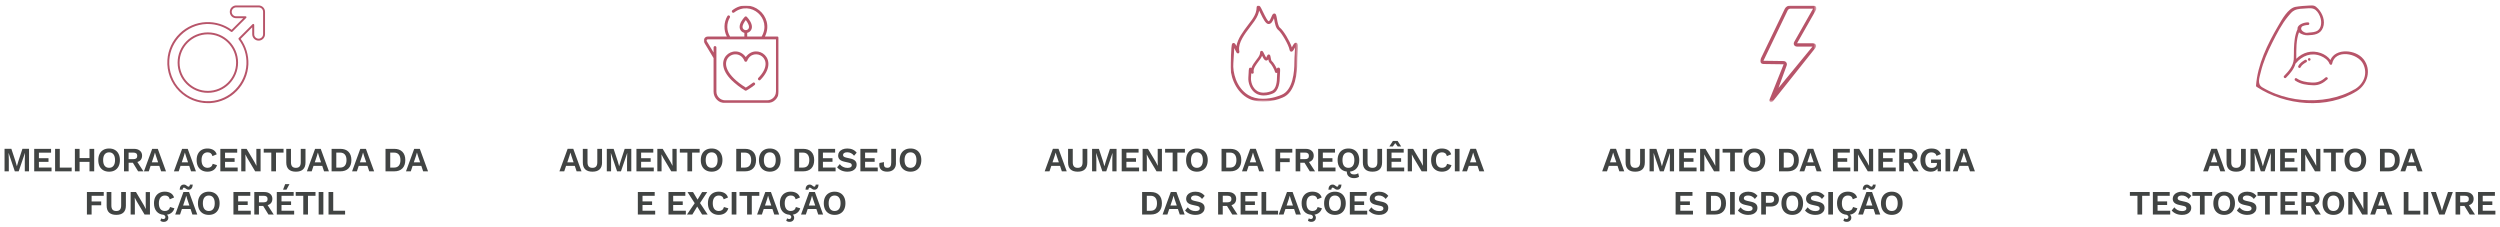 <?xml version="1.0" encoding="utf-8"?>
<!-- Generator: Adobe Illustrator 28.3.0, SVG Export Plug-In . SVG Version: 6.00 Build 0)  -->
<svg version="1.1" id="Camada_1" xmlns="http://www.w3.org/2000/svg" xmlns:xlink="http://www.w3.org/1999/xlink" x="0px" y="0px"
	 viewBox="0 0 1100 100" style="enable-background:new 0 0 1100 100;" xml:space="preserve">
<style type="text/css">
	.st0{clip-path:url(#SVGID_00000163753370415228370070000006710832352051879043_);}
	.st1{fill:#B75469;}
	.st2{fill:#414443;}
	.st3{clip-path:url(#SVGID_00000181067322163287869840000000579062377431025581_);}
	.st4{fill:#FFFFFF;filter:url(#Adobe_OpacityMaskFilter);}
	.st5{mask:url(#mask0_2001_779_00000000212108768347064760000003923784241129075377_);}
	.st6{clip-path:url(#SVGID_00000085934630779382015940000009539486432936019600_);}
	.st7{fill:#FFFFFF;filter:url(#Adobe_OpacityMaskFilter_00000064323800140823195890000017246077427520942216_);}
	.st8{mask:url(#mask1_2001_779_00000067922906750276241580000003961297295003038129_);}
	.st9{clip-path:url(#SVGID_00000133511895952200288200000002534113270451755160_);}
	.st10{fill:#FFFFFF;filter:url(#Adobe_OpacityMaskFilter_00000139293495583753620090000005052927689655965605_);}
	.st11{mask:url(#mask2_2001_779_00000052066556682795407830000013478323164710808711_);}
	.st12{clip-path:url(#SVGID_00000147220060499321286550000014642313794253223813_);}
</style>
<g>
	<g>
		<defs>
			<rect id="SVGID_1_" x="73.61" y="2.39" width="43" height="43"/>
		</defs>
		<clipPath id="SVGID_00000015356441566076449200000005828196147947139993_">
			<use xlink:href="#SVGID_1_"  style="overflow:visible;"/>
		</clipPath>
		<g style="clip-path:url(#SVGID_00000015356441566076449200000005828196147947139993_);">
			<path class="st1" d="M91.48,45.39c-4.73,0-9.28-1.87-12.63-5.22c-3.63-3.63-5.53-8.64-5.2-13.77C73.92,22,75.82,17.9,79,14.8
				c3.17-3.1,7.34-4.89,11.73-5.07c4-0.15,7.95,1.04,11.18,3.38l5.09-5.1h-3.06c-0.77,0-1.47-0.27-2-0.8
				c-0.53-0.53-0.83-1.25-0.83-1.99c0-0.76,0.3-1.47,0.82-2c0.55-0.53,1.26-0.83,2-0.83h9.89c0.74,0,1.45,0.3,1.97,0.82
				c0.53,0.53,0.82,1.23,0.82,1.97v9.89c0,0.76-0.3,1.45-0.83,1.99c-0.53,0.53-1.23,0.82-1.99,0.82c-0.76,0-1.47-0.3-1.99-0.83
				c-0.53-0.53-0.82-1.25-0.82-2v-3.05l-5.07,5.1c2.34,3.22,3.53,7.18,3.38,11.18c-0.18,4.39-1.97,8.56-5.07,11.73
				c-3.1,3.17-7.21,5.07-11.6,5.35c-0.39,0.03-0.76,0.03-1.14,0.03V45.39z M91.47,10.57c-0.24,0-0.46,0-0.7,0
				c-8.59,0.34-15.72,7.31-16.27,15.87c-0.31,4.89,1.48,9.67,4.94,13.12c3.45,3.45,8.23,5.25,13.12,4.94
				c8.56-0.55,15.52-7.68,15.87-16.27c0.16-3.99-1.02-7.77-3.43-10.93c-0.13-0.16-0.12-0.42,0.04-0.56l6.09-6.09
				c0.12-0.12,0.31-0.16,0.46-0.09c0.16,0.07,0.27,0.22,0.27,0.4v4.09c-0.03,0.52,0.18,1.02,0.55,1.39
				c0.37,0.37,0.86,0.58,1.39,0.58c0.52,0,1.01-0.21,1.38-0.58c0.37-0.37,0.58-0.86,0.58-1.39V5.19c0-0.52-0.19-1.01-0.56-1.38
				c-0.37-0.37-0.86-0.56-1.38-0.56h-9.89c-0.52,0-1.02,0.21-1.39,0.58c-0.37,0.37-0.58,0.86-0.58,1.39c0,0.52,0.21,1.02,0.58,1.39
				c0.37,0.37,0.88,0.56,1.39,0.56h4.09c0.18-0.01,0.33,0.07,0.4,0.24c0.06,0.16,0.03,0.34-0.09,0.46l-6.09,6.09
				c-0.15,0.15-0.39,0.16-0.56,0.04c-2.98-2.25-6.51-3.44-10.23-3.44H91.47z M91.45,40.85c-7.32,0-13.3-5.96-13.3-13.3
				c0-7.34,5.96-13.3,13.3-13.3c7.34,0,13.3,5.96,13.3,13.3C104.75,34.89,98.79,40.85,91.45,40.85z M91.45,15.11
				c-6.87,0-12.44,5.58-12.44,12.44s5.58,12.44,12.44,12.44c6.87,0,12.44-5.58,12.44-12.44S98.32,15.11,91.45,15.11z"/>
		</g>
	</g>
	<path class="st2" d="M12.77,75.39h-1.86v-5.16L11,67.33h-0.03l-2.75,8.06h-1.7L3.8,67.33H3.77l0.11,2.89v5.16H2v-9.9h3l1.78,5.4
		l0.63,2.24h0.03l0.65-2.22l1.77-5.42h2.91V75.39z M15.04,65.49h7.43v1.67h-5.35v2.46h4.22v1.59h-4.22v2.52h5.56v1.67h-7.63V65.49z
		 M31.53,73.72v1.67h-7.29v-9.9h2.07v8.24H31.53z M41.45,65.49v9.9h-2.07v-4.17h-4.36v4.17h-2.07v-9.9h2.07v4.07h4.36v-4.07H41.45z
		 M48.01,65.34c0.97,0,1.81,0.2,2.52,0.61c0.72,0.41,1.27,1,1.65,1.77c0.39,0.76,0.58,1.67,0.58,2.72c0,1.05-0.19,1.96-0.58,2.73
		c-0.38,0.76-0.93,1.35-1.65,1.76c-0.71,0.41-1.55,0.61-2.52,0.61c-0.97,0-1.81-0.21-2.53-0.61c-0.72-0.41-1.27-1-1.66-1.76
		c-0.38-0.77-0.57-1.68-0.57-2.73c0-1.05,0.19-1.96,0.57-2.72c0.39-0.77,0.94-1.36,1.66-1.77C46.19,65.54,47.04,65.34,48.01,65.34z
		 M48.01,67.03c-0.84,0-1.49,0.3-1.95,0.89c-0.45,0.58-0.68,1.42-0.68,2.52c0,1.1,0.23,1.94,0.68,2.53
		c0.46,0.58,1.11,0.87,1.95,0.87c0.83,0,1.47-0.29,1.92-0.87c0.46-0.59,0.69-1.43,0.69-2.53c0-1.1-0.23-1.94-0.69-2.52
		C49.48,67.33,48.84,67.03,48.01,67.03z M60.78,75.39l-2.32-3.79h-1.86v3.79h-2.04v-9.9h4.36c1.11,0,1.99,0.27,2.62,0.81
		c0.65,0.53,0.98,1.25,0.98,2.17c0,0.72-0.18,1.32-0.54,1.8c-0.36,0.47-0.88,0.81-1.54,1l2.67,4.11H60.78z M56.59,70.02h2.08
		c0.58,0,1.01-0.11,1.29-0.34c0.29-0.24,0.43-0.61,0.43-1.1c0-0.49-0.15-0.85-0.43-1.08c-0.28-0.24-0.71-0.36-1.29-0.36h-2.08V70.02
		z M70.09,72.97h-3.82l-0.81,2.42h-2.12l3.62-9.9h2.47l3.61,9.9H70.9L70.09,72.97z M69.58,71.44l-0.94-2.79l-0.45-1.5h-0.03
		l-0.42,1.47l-0.94,2.82H69.58z M83.26,72.97h-3.82l-0.81,2.42h-2.11l3.61-9.9h2.47l3.62,9.9h-2.15L83.26,72.97z M82.75,71.44
		l-0.94-2.79l-0.45-1.5h-0.03l-0.42,1.47l-0.94,2.82H82.75z M95.49,72.66c-0.29,0.95-0.81,1.67-1.54,2.16
		c-0.74,0.48-1.62,0.72-2.65,0.72c-0.97,0-1.82-0.21-2.54-0.61c-0.72-0.41-1.28-1-1.67-1.76c-0.38-0.77-0.57-1.68-0.57-2.73
		c0-1.05,0.19-1.96,0.57-2.72c0.39-0.77,0.94-1.36,1.65-1.77c0.72-0.41,1.56-0.61,2.52-0.61c1.03,0,1.9,0.21,2.61,0.64
		c0.72,0.43,1.22,1.07,1.49,1.92l-1.88,0.79c-0.16-0.59-0.42-1.01-0.76-1.27c-0.34-0.26-0.79-0.39-1.36-0.39
		c-0.84,0-1.5,0.3-1.98,0.89c-0.47,0.59-0.7,1.43-0.7,2.52c0,1.1,0.23,1.94,0.69,2.53c0.46,0.58,1.12,0.87,2,0.87
		c0.56,0,1.03-0.15,1.43-0.44c0.39-0.3,0.66-0.74,0.81-1.32L95.49,72.66z M96.95,65.49h7.42v1.67h-5.35v2.46h4.21v1.59h-4.21v2.52
		h5.56v1.67h-7.63V65.49z M114.65,75.39h-2.37l-3.46-5.82l-0.86-1.62h-0.01l0.06,1.71v5.73h-1.86v-9.9h2.36l3.46,5.81l0.86,1.64
		h0.03l-0.06-1.71v-5.73h1.86V75.39z M124.76,67.15h-3.32v8.24h-2.07v-8.24h-3.33v-1.67h8.72V67.15z M134.42,71.49
		c0,1.34-0.36,2.35-1.08,3.03c-0.71,0.68-1.76,1.02-3.15,1.02s-2.44-0.34-3.16-1.02c-0.71-0.68-1.07-1.69-1.07-3.03v-6h2.07v5.91
		c0,0.83,0.18,1.44,0.53,1.85c0.36,0.4,0.9,0.6,1.63,0.6c0.73,0,1.27-0.2,1.62-0.6c0.35-0.4,0.52-1.02,0.52-1.85v-5.91h2.09V71.49z
		 M141.78,72.97h-3.83l-0.81,2.42h-2.11l3.61-9.9h2.48l3.61,9.9h-2.14L141.78,72.97z M141.27,71.44l-0.94-2.79l-0.45-1.5h-0.03
		l-0.42,1.47l-0.94,2.82H141.27z M149.73,65.49c1.55,0,2.75,0.43,3.6,1.29c0.85,0.86,1.28,2.08,1.28,3.66c0,1.58-0.43,2.8-1.28,3.66
		c-0.85,0.86-2.05,1.29-3.6,1.29h-3.83v-9.9H149.73z M149.62,73.74c0.94,0,1.65-0.28,2.12-0.84c0.48-0.57,0.72-1.39,0.72-2.46
		s-0.24-1.89-0.72-2.44c-0.47-0.57-1.18-0.86-2.12-0.86h-1.65v6.6H149.62z M161.66,72.97h-3.82l-0.81,2.42h-2.12l3.62-9.9H161
		l3.62,9.9h-2.15L161.66,72.97z M161.15,71.44l-0.95-2.79l-0.45-1.5h-0.03l-0.42,1.47l-0.95,2.82H161.15z M173.45,65.49
		c1.55,0,2.75,0.43,3.6,1.29c0.85,0.86,1.28,2.08,1.28,3.66c0,1.58-0.43,2.8-1.28,3.66c-0.85,0.86-2.05,1.29-3.6,1.29h-3.82v-9.9
		H173.45z M173.35,73.74c0.94,0,1.65-0.28,2.12-0.84c0.48-0.57,0.72-1.39,0.72-2.46s-0.24-1.89-0.72-2.44
		c-0.47-0.57-1.18-0.86-2.12-0.86h-1.65v6.6H173.35z M185.38,72.97h-3.82l-0.81,2.42h-2.12l3.62-9.9h2.47l3.62,9.9h-2.15
		L185.38,72.97z M184.87,71.44l-0.95-2.79l-0.45-1.5h-0.03l-0.42,1.47l-0.95,2.82H184.87z M40.31,86.15v2.5h4.22v1.68h-4.22v4.05
		h-2.07v-9.9h7.41v1.67H40.31z M55.39,90.49c0,1.34-0.36,2.35-1.08,3.03c-0.71,0.68-1.76,1.02-3.15,1.02
		c-1.39,0-2.44-0.34-3.17-1.02c-0.71-0.68-1.06-1.69-1.06-3.03v-6H49v5.91c0,0.83,0.17,1.44,0.52,1.85c0.36,0.4,0.91,0.6,1.64,0.6
		s1.27-0.2,1.62-0.6c0.35-0.4,0.53-1.02,0.53-1.85v-5.91h2.08V90.49z M65.98,94.39h-2.37l-3.47-5.82l-0.85-1.62h-0.01l0.06,1.71
		v5.73h-1.86v-9.9h2.35l3.47,5.81l0.85,1.64h0.03l-0.06-1.71v-5.73h1.86V94.39z M76.74,91.66c-0.25,0.8-0.66,1.44-1.23,1.91
		c-0.56,0.47-1.25,0.77-2.06,0.9c0.41,0.32,0.61,0.76,0.61,1.32c0,0.54-0.18,0.98-0.56,1.32c-0.36,0.34-0.84,0.51-1.44,0.51
		c-0.33,0-0.61-0.04-0.84-0.12c-0.23-0.07-0.45-0.18-0.66-0.32l0.38-1.1c0.29,0.2,0.6,0.3,0.93,0.3c0.27,0,0.49-0.08,0.65-0.24
		c0.17-0.16,0.25-0.38,0.25-0.67c0-0.2-0.06-0.38-0.18-0.53s-0.32-0.29-0.6-0.43c-1.32-0.11-2.36-0.61-3.11-1.5
		c-0.75-0.9-1.12-2.09-1.12-3.57c0-1.05,0.19-1.96,0.57-2.72c0.39-0.77,0.94-1.36,1.65-1.77c0.72-0.41,1.56-0.62,2.52-0.62
		c1.03,0,1.9,0.22,2.61,0.65c0.72,0.43,1.21,1.07,1.48,1.92l-1.88,0.79c-0.16-0.59-0.41-1.01-0.76-1.27
		c-0.34-0.26-0.79-0.39-1.36-0.39c-0.84,0-1.5,0.3-1.98,0.89c-0.47,0.59-0.71,1.43-0.71,2.52c0,1.1,0.23,1.94,0.69,2.53
		c0.46,0.58,1.12,0.87,2,0.87c0.56,0,1.04-0.15,1.43-0.44c0.39-0.3,0.66-0.74,0.81-1.32L76.74,91.66z M83.85,91.97h-3.82l-0.81,2.42
		H77.1l3.61-9.9h2.47l3.62,9.9h-2.15L83.85,91.97z M83.34,90.44l-0.94-2.79l-0.45-1.5h-0.03l-0.42,1.47l-0.94,2.82H83.34z
		 M84.81,81.22c-0.04,0.73-0.22,1.29-0.54,1.68c-0.31,0.38-0.72,0.57-1.24,0.57c-0.29,0-0.54-0.05-0.75-0.15
		c-0.2-0.1-0.41-0.24-0.63-0.42c-0.16-0.12-0.29-0.21-0.39-0.26c-0.1-0.06-0.21-0.09-0.32-0.09c-0.18,0-0.32,0.07-0.42,0.22
		c-0.09,0.15-0.16,0.38-0.21,0.69h-1.26c0.04-0.74,0.22-1.3,0.54-1.68c0.33-0.38,0.77-0.57,1.32-0.57c0.28,0,0.51,0.05,0.71,0.15
		c0.2,0.1,0.41,0.24,0.63,0.42c0.15,0.12,0.27,0.21,0.36,0.27c0.1,0.05,0.21,0.08,0.32,0.08c0.19,0,0.33-0.08,0.42-0.23
		c0.1-0.15,0.18-0.38,0.22-0.69H84.81z M91.88,84.34c0.97,0,1.81,0.21,2.52,0.62c0.72,0.41,1.27,1,1.65,1.77
		c0.39,0.76,0.58,1.67,0.58,2.72c0,1.05-0.19,1.96-0.58,2.73c-0.38,0.76-0.93,1.35-1.65,1.76c-0.71,0.41-1.55,0.61-2.52,0.61
		c-0.97,0-1.82-0.21-2.54-0.61c-0.72-0.41-1.28-1-1.67-1.76c-0.38-0.77-0.57-1.68-0.57-2.73c0-1.05,0.19-1.96,0.57-2.72
		c0.39-0.77,0.94-1.36,1.67-1.77C90.06,84.54,90.91,84.34,91.88,84.34z M91.88,86.03c-0.84,0-1.49,0.3-1.95,0.89
		c-0.45,0.58-0.67,1.42-0.67,2.52c0,1.1,0.22,1.94,0.67,2.53c0.46,0.58,1.11,0.87,1.95,0.87c0.83,0,1.47-0.29,1.92-0.87
		c0.46-0.59,0.69-1.43,0.69-2.53c0-1.1-0.23-1.94-0.69-2.52C93.35,86.33,92.71,86.03,91.88,86.03z M102.71,84.49h7.42v1.67h-5.35
		v2.46h4.21v1.59h-4.21v2.52h5.56v1.67h-7.63V84.49z M118.12,94.39l-2.33-3.79h-1.86v3.79h-2.04v-9.9h4.36
		c1.11,0,1.99,0.27,2.62,0.81c0.65,0.53,0.97,1.25,0.97,2.17c0,0.72-0.18,1.32-0.54,1.8c-0.36,0.47-0.88,0.81-1.54,1l2.67,4.11
		H118.12z M113.94,89.02h2.08c0.58,0,1.01-0.11,1.29-0.34c0.29-0.24,0.43-0.61,0.43-1.1c0-0.49-0.15-0.85-0.43-1.08
		c-0.28-0.24-0.71-0.36-1.29-0.36h-2.08V89.02z M121.79,84.49h7.42v1.67h-5.35v2.46h4.21v1.59h-4.21v2.52h5.57v1.67h-7.64V84.49z
		 M127.37,81.01l-1.32,2.43h-1.51l0.94-2.43H127.37z M138.82,86.15h-3.31v8.24h-2.07v-8.24h-3.33v-1.67h8.71V86.15z M142.28,94.39
		h-2.07v-9.9h2.07V94.39z M151.84,92.72v1.67h-7.29v-9.9h2.07v8.24H151.84z"/>
</g>
<g>
	<path class="st2" d="M252.9,72.97h-3.83l-0.81,2.41h-2.11l3.61-9.9h2.48l3.62,9.9h-2.15L252.9,72.97z M252.39,71.44l-0.94-2.79
		l-0.45-1.5h-0.03l-0.42,1.47l-0.94,2.82H252.39z M264.91,71.49c0,1.34-0.36,2.35-1.08,3.03c-0.71,0.68-1.76,1.02-3.15,1.02
		c-1.39,0-2.45-0.34-3.17-1.02c-0.71-0.68-1.07-1.69-1.07-3.03v-6h2.07v5.91c0,0.83,0.17,1.44,0.52,1.85c0.36,0.4,0.9,0.6,1.64,0.6
		c0.73,0,1.27-0.2,1.62-0.6c0.35-0.4,0.52-1.02,0.52-1.85v-5.91h2.08V71.49z M277.76,75.39h-1.86v-5.16l0.09-2.89h-0.03l-2.74,8.05
		h-1.7l-2.73-8.05h-0.03l0.11,2.89v5.16h-1.88v-9.9h3l1.79,5.4l0.63,2.24h0.03l0.65-2.22l1.77-5.41h2.91V75.39z M280.03,65.49h7.42
		v1.66h-5.36v2.46h4.21v1.59h-4.21v2.52h5.57v1.66h-7.63V65.49z M297.73,75.39h-2.37l-3.46-5.82l-0.85-1.62h-0.02l0.06,1.71v5.73
		h-1.86v-9.9h2.35l3.46,5.8l0.86,1.64h0.03l-0.06-1.71v-5.73h1.86V75.39z M307.85,67.15h-3.32v8.24h-2.07v-8.24h-3.33v-1.66h8.71
		V67.15z M313.13,65.34c0.97,0,1.81,0.2,2.52,0.61c0.72,0.41,1.27,1,1.65,1.77c0.39,0.76,0.58,1.66,0.58,2.71s-0.2,1.96-0.58,2.73
		c-0.38,0.76-0.93,1.35-1.65,1.76c-0.71,0.41-1.55,0.62-2.52,0.62s-1.82-0.21-2.54-0.62s-1.27-0.99-1.67-1.76
		c-0.38-0.77-0.57-1.68-0.57-2.73s0.19-1.96,0.57-2.71c0.39-0.77,0.95-1.36,1.67-1.77S312.16,65.34,313.13,65.34z M313.13,67.03
		c-0.84,0-1.49,0.29-1.95,0.88c-0.45,0.58-0.67,1.42-0.67,2.52s0.23,1.95,0.67,2.54c0.46,0.58,1.11,0.87,1.95,0.87
		c0.83,0,1.47-0.29,1.92-0.87c0.46-0.59,0.69-1.43,0.69-2.54s-0.23-1.94-0.69-2.52C314.6,67.33,313.96,67.03,313.13,67.03z
		 M327.78,65.49c1.55,0,2.75,0.43,3.6,1.29c0.85,0.86,1.28,2.08,1.28,3.66s-0.43,2.8-1.28,3.66c-0.85,0.86-2.05,1.29-3.6,1.29h-3.83
		v-9.9H327.78z M327.68,73.74c0.94,0,1.64-0.28,2.11-0.84c0.48-0.57,0.72-1.39,0.72-2.46c0-1.07-0.24-1.88-0.72-2.44
		c-0.47-0.57-1.17-0.86-2.11-0.86h-1.65v6.6H327.68z M338.72,65.34c0.97,0,1.81,0.2,2.52,0.61c0.72,0.41,1.27,1,1.65,1.77
		c0.39,0.76,0.58,1.66,0.58,2.71s-0.19,1.96-0.58,2.73c-0.38,0.76-0.93,1.35-1.65,1.76c-0.71,0.41-1.55,0.62-2.52,0.62
		c-0.97,0-1.82-0.21-2.54-0.62s-1.28-0.99-1.67-1.76c-0.38-0.77-0.57-1.68-0.57-2.73s0.19-1.96,0.57-2.71
		c0.39-0.77,0.95-1.36,1.67-1.77S337.75,65.34,338.72,65.34z M338.72,67.03c-0.84,0-1.49,0.29-1.95,0.88
		c-0.45,0.58-0.67,1.42-0.67,2.52s0.22,1.95,0.67,2.54c0.46,0.58,1.11,0.87,1.95,0.87c0.83,0,1.47-0.29,1.92-0.87
		c0.46-0.59,0.69-1.43,0.69-2.54s-0.23-1.94-0.69-2.52C340.19,67.33,339.55,67.03,338.72,67.03z M353.37,65.49
		c1.55,0,2.75,0.43,3.6,1.29c0.85,0.86,1.27,2.08,1.27,3.66s-0.43,2.8-1.27,3.66c-0.85,0.86-2.05,1.29-3.6,1.29h-3.83v-9.9H353.37z
		 M353.26,73.74c0.94,0,1.65-0.28,2.11-0.84c0.48-0.57,0.72-1.39,0.72-2.46c0-1.07-0.24-1.88-0.72-2.44
		c-0.47-0.57-1.17-0.86-2.11-0.86h-1.65v6.6H353.26z M360.03,65.49h7.42v1.66h-5.36v2.46h4.21v1.59h-4.21v2.52h5.57v1.66h-7.63
		V65.49z M372.83,65.34c1.77,0,3.14,0.61,4.11,1.84l-1.15,1.34c-0.41-0.52-0.86-0.9-1.35-1.14c-0.48-0.25-1.04-0.38-1.68-0.38
		c-0.61,0-1.07,0.12-1.38,0.35c-0.3,0.22-0.45,0.5-0.45,0.85c0,0.28,0.11,0.51,0.32,0.69c0.22,0.18,0.58,0.33,1.08,0.45l1.85,0.42
		c0.96,0.21,1.65,0.54,2.08,0.98c0.44,0.43,0.66,0.99,0.66,1.69c0,0.64-0.17,1.2-0.51,1.67s-0.82,0.83-1.42,1.08
		c-0.6,0.24-1.3,0.36-2.1,0.36c-1,0-1.89-0.18-2.68-0.53c-0.78-0.35-1.4-0.82-1.88-1.41l1.17-1.39c0.35,0.5,0.82,0.9,1.41,1.21
		c0.6,0.3,1.26,0.45,1.98,0.45c0.61,0,1.08-0.1,1.41-0.3c0.33-0.21,0.49-0.5,0.49-0.88c0-0.27-0.1-0.49-0.29-0.68
		c-0.18-0.18-0.49-0.32-0.95-0.42l-2.01-0.45c-0.91-0.2-1.6-0.51-2.07-0.95c-0.46-0.44-0.69-1.02-0.69-1.74
		c0-0.59,0.16-1.12,0.48-1.59c0.33-0.47,0.8-0.84,1.41-1.11C371.29,65.48,372.01,65.34,372.83,65.34z M378.57,65.49H386v1.66h-5.36
		v2.46h4.21v1.59h-4.21v2.52h5.57v1.66h-7.64V65.49z M394.23,71.74c0,1.2-0.34,2.13-1.02,2.8c-0.67,0.66-1.62,0.99-2.84,0.99
		c-1.13,0-1.99-0.26-2.6-0.79c-0.59-0.54-0.88-1.28-0.88-2.21c0-0.23,0.02-0.51,0.07-0.83l2.01-0.36c-0.04,0.27-0.06,0.55-0.06,0.83
		c0,0.58,0.12,1,0.36,1.27c0.25,0.26,0.63,0.39,1.14,0.39c0.63,0,1.08-0.19,1.33-0.57c0.27-0.39,0.4-1,0.4-1.82v-5.97h2.07V71.74z
		 M400.63,65.34c0.97,0,1.81,0.2,2.52,0.61c0.72,0.41,1.27,1,1.65,1.77c0.39,0.76,0.58,1.66,0.58,2.71s-0.19,1.96-0.58,2.73
		c-0.38,0.76-0.93,1.35-1.65,1.76c-0.71,0.41-1.55,0.62-2.52,0.62c-0.97,0-1.81-0.21-2.53-0.62s-1.28-0.99-1.67-1.76
		c-0.38-0.77-0.57-1.68-0.57-2.73s0.19-1.96,0.57-2.71c0.39-0.77,0.95-1.36,1.67-1.77S399.66,65.34,400.63,65.34z M400.63,67.03
		c-0.84,0-1.49,0.29-1.95,0.88c-0.45,0.58-0.68,1.42-0.68,2.52s0.23,1.95,0.68,2.54c0.46,0.58,1.11,0.87,1.95,0.87
		c0.83,0,1.47-0.29,1.92-0.87c0.46-0.59,0.69-1.43,0.69-2.54s-0.23-1.94-0.69-2.52C402.1,67.33,401.46,67.03,400.63,67.03z
		 M280.65,84.49h7.42v1.66h-5.36v2.46h4.21v1.59h-4.21v2.52h5.57v1.66h-7.63V84.49z M294.13,84.49h7.42v1.66h-5.35v2.46h4.21v1.59
		h-4.21v2.52h5.57v1.66h-7.64V84.49z M308.93,94.39l-2.16-3.51l-2.13,3.51h-2.37l3.4-4.99l-3.17-4.9h2.43l1.99,3.33l2.02-3.33h2.25
		l-3.18,4.83l3.36,5.07H308.93z M320.47,91.66c-0.29,0.95-0.81,1.67-1.55,2.16c-0.74,0.48-1.62,0.72-2.65,0.72
		c-0.97,0-1.82-0.21-2.54-0.62s-1.27-0.99-1.67-1.76c-0.38-0.77-0.57-1.68-0.57-2.73s0.19-1.96,0.57-2.71
		c0.39-0.77,0.94-1.36,1.65-1.77c0.72-0.41,1.56-0.62,2.52-0.62c1.03,0,1.9,0.22,2.61,0.65c0.72,0.43,1.21,1.07,1.48,1.92
		l-1.88,0.79c-0.16-0.59-0.42-1.01-0.77-1.27c-0.34-0.26-0.79-0.39-1.36-0.39c-0.84,0-1.5,0.29-1.98,0.88
		c-0.47,0.59-0.71,1.43-0.71,2.52c0,1.1,0.23,1.95,0.69,2.54c0.46,0.58,1.12,0.87,1.99,0.87c0.56,0,1.04-0.15,1.43-0.43
		c0.39-0.3,0.66-0.74,0.81-1.32L320.47,91.66z M324.01,94.39h-2.07v-9.9h2.07V94.39z M334.11,86.15h-3.32v8.24h-2.07v-8.24h-3.33
		v-1.66h8.71V86.15z M339.87,91.97h-3.83l-0.81,2.41h-2.11l3.61-9.9h2.48l3.61,9.9h-2.14L339.87,91.97z M339.36,90.44l-0.94-2.79
		l-0.45-1.5h-0.03l-0.42,1.47l-0.94,2.82H339.36z M352.1,91.66c-0.25,0.8-0.66,1.43-1.23,1.9c-0.56,0.47-1.24,0.77-2.05,0.9
		c0.41,0.32,0.61,0.76,0.61,1.32c0,0.54-0.18,0.98-0.55,1.32c-0.36,0.34-0.84,0.51-1.44,0.51c-0.33,0-0.61-0.04-0.84-0.12
		c-0.23-0.07-0.45-0.18-0.66-0.32l0.38-1.1c0.29,0.2,0.6,0.3,0.93,0.3c0.27,0,0.49-0.08,0.65-0.24c0.17-0.16,0.26-0.38,0.26-0.68
		c0-0.2-0.06-0.38-0.18-0.52c-0.12-0.15-0.32-0.29-0.6-0.43c-1.32-0.11-2.36-0.61-3.11-1.5c-0.75-0.9-1.12-2.09-1.12-3.57
		c0-1.05,0.19-1.96,0.57-2.71c0.39-0.77,0.94-1.36,1.65-1.77c0.72-0.41,1.56-0.62,2.52-0.62c1.03,0,1.9,0.22,2.61,0.65
		c0.72,0.43,1.21,1.07,1.48,1.92l-1.88,0.79c-0.16-0.59-0.41-1.01-0.76-1.27c-0.34-0.26-0.8-0.39-1.37-0.39
		c-0.84,0-1.5,0.29-1.98,0.88c-0.47,0.59-0.71,1.43-0.71,2.52c0,1.1,0.23,1.95,0.69,2.54c0.46,0.58,1.12,0.87,1.99,0.87
		c0.56,0,1.04-0.15,1.43-0.43c0.39-0.3,0.66-0.74,0.81-1.32L352.1,91.66z M359.21,91.97h-3.83l-0.81,2.41h-2.11l3.61-9.9h2.48
		l3.61,9.9h-2.14L359.21,91.97z M358.7,90.44l-0.95-2.79l-0.45-1.5h-0.03l-0.42,1.47l-0.95,2.82H358.7z M360.17,81.22
		c-0.04,0.73-0.22,1.29-0.54,1.68c-0.31,0.38-0.72,0.57-1.24,0.57c-0.29,0-0.54-0.05-0.75-0.15c-0.2-0.1-0.41-0.24-0.63-0.42
		c-0.16-0.12-0.29-0.21-0.39-0.26c-0.1-0.06-0.21-0.09-0.32-0.09c-0.18,0-0.32,0.07-0.42,0.22c-0.09,0.15-0.16,0.38-0.21,0.69h-1.26
		c0.04-0.74,0.22-1.3,0.54-1.68c0.33-0.38,0.77-0.57,1.32-0.57c0.28,0,0.51,0.05,0.7,0.15c0.2,0.1,0.41,0.24,0.63,0.42
		c0.15,0.12,0.27,0.21,0.36,0.27c0.1,0.05,0.2,0.08,0.32,0.08c0.19,0,0.33-0.08,0.42-0.23c0.1-0.15,0.18-0.38,0.23-0.69H360.17z
		 M367.24,84.34c0.97,0,1.81,0.21,2.52,0.62c0.72,0.41,1.27,1,1.65,1.77c0.39,0.76,0.58,1.66,0.58,2.71s-0.2,1.96-0.58,2.73
		c-0.38,0.76-0.93,1.35-1.65,1.76c-0.71,0.41-1.55,0.62-2.52,0.62s-1.82-0.21-2.53-0.62c-0.72-0.41-1.28-0.99-1.67-1.76
		c-0.38-0.77-0.57-1.68-0.57-2.73s0.19-1.96,0.57-2.71c0.39-0.77,0.95-1.36,1.67-1.77C365.42,84.54,366.27,84.34,367.24,84.34z
		 M367.24,86.03c-0.84,0-1.49,0.29-1.95,0.88c-0.45,0.58-0.68,1.42-0.68,2.52s0.23,1.95,0.68,2.54c0.46,0.58,1.11,0.87,1.95,0.87
		c0.83,0,1.47-0.29,1.92-0.87c0.46-0.59,0.69-1.43,0.69-2.54s-0.23-1.94-0.69-2.52C368.71,86.33,368.07,86.03,367.24,86.03z"/>
	<g>
		<defs>
			<rect id="SVGID_00000060016020312603517470000010840939011130440083_" x="309.58" y="2.39" width="33.14" height="43"/>
		</defs>
		<clipPath id="SVGID_00000103947255144000424240000015271469862496436912_">
			<use xlink:href="#SVGID_00000060016020312603517470000010840939011130440083_"  style="overflow:visible;"/>
		</clipPath>
		<g style="clip-path:url(#SVGID_00000103947255144000424240000015271469862496436912_);">
			<defs>
				<filter id="Adobe_OpacityMaskFilter" filterUnits="userSpaceOnUse" x="309.62" y="2.39" width="33.05" height="43">
					<feColorMatrix  type="matrix" values="1 0 0 0 0  0 1 0 0 0  0 0 1 0 0  0 0 0 1 0"/>
				</filter>
			</defs>
			
				<mask maskUnits="userSpaceOnUse" x="309.62" y="2.39" width="33.05" height="43" id="mask0_2001_779_00000000212108768347064760000003923784241129075377_">
				<path class="st4" d="M342.72,2.39h-33.14v43h33.14V2.39z"/>
			</mask>
			<g class="st5">
				<path class="st1" d="M342.05,16.06h-5.47c4.46-9.1-6.36-17.79-14.34-11.55c-0.27,0.22-0.31,0.61-0.09,0.89
					c0.22,0.27,0.61,0.31,0.89,0.09c7.24-5.6,16.74,2.68,12.08,10.59h-6.35v-1.62c1.19-0.28,2.08-1.35,2.08-2.61
					c0-1.63-1.17-3.28-2.24-4.43c-0.31-0.27-0.62-0.27-0.93,0c-1.05,1.16-2.24,2.8-2.24,4.43c0,1.26,0.89,2.33,2.08,2.61v1.62h-6.29
					c-1.57-2.49-1.62-5.84-0.1-8.36c0.4-0.73-0.64-1.33-1.08-0.64c-1.62,2.7-1.7,6.23-0.25,9h-8.38c-1.35,0-2.25,1.51-1.54,2.7
					l4.09,6.78v14.77c0,2.8,2.3,5.07,5.11,5.07h18.48c2.82,0,5.11-2.27,5.11-5.07V16.7c0-0.34-0.28-0.62-0.62-0.62V16.06z
					 M326.7,11.85c0-0.95,0.83-2.22,1.44-3.02c0.62,0.8,1.44,2.08,1.44,3.02C329.5,13.73,326.78,13.73,326.7,11.85z M341.41,40.32
					c0,2.11-1.73,3.81-3.85,3.81h-18.48c-2.12,0-3.86-1.71-3.86-3.81V20.89c0-0.34-0.28-0.62-0.62-0.62c-0.34,0-0.62,0.28-0.62,0.62
					v2.22l-3.01-5c-0.21-0.36,0.06-0.79,0.46-0.79h30v23L341.41,40.32z"/>
				<path class="st1" d="M328.14,25.12c-4.86-6.76-16.52,1.38-5.09,11.21c2.36,2.09,4.69,3.44,4.77,3.5c0.21,0.1,0.42,0.12,0.61,0
					c0.07-0.04,1.69-0.92,3.6-2.42c0.64-0.5-0.13-1.5-0.77-0.99c-1.35,1.05-2.57,1.79-3.11,2.12c-17.56-11.05-3.59-19.23-0.61-11.77
					c0.18,0.56,1.01,0.56,1.2,0c2.57-6.51,13.4-1.1,4.92,7.52c-0.56,0.58,0.34,1.47,0.9,0.87c9.1-9.18-1.7-16.59-6.43-10.05V25.12z"
					/>
			</g>
		</g>
	</g>
</g>
<g>
	<path class="st2" d="M466.41,72.97h-3.83l-0.81,2.41h-2.11l3.61-9.9h2.48l3.61,9.9h-2.15L466.41,72.97z M465.9,71.44l-0.95-2.79
		l-0.45-1.5h-0.03l-0.42,1.47l-0.95,2.82H465.9z M478.42,71.49c0,1.34-0.36,2.35-1.08,3.03c-0.71,0.68-1.76,1.02-3.15,1.02
		c-1.39,0-2.45-0.34-3.17-1.02c-0.71-0.68-1.07-1.69-1.07-3.03v-6h2.07v5.91c0,0.83,0.17,1.44,0.53,1.85c0.36,0.4,0.9,0.6,1.64,0.6
		c0.73,0,1.27-0.2,1.62-0.6c0.35-0.4,0.52-1.02,0.52-1.85v-5.91h2.09V71.49z M491.28,75.39h-1.86v-5.16l0.09-2.89h-0.03l-2.74,8.05
		h-1.7l-2.73-8.05h-0.03l0.11,2.89v5.16h-1.88v-9.9h3l1.78,5.4l0.63,2.24h0.03l0.65-2.22l1.77-5.41h2.91V75.39z M493.55,65.49h7.43
		v1.66h-5.36v2.46h4.22v1.59h-4.22v2.52h5.57v1.66h-7.64V65.49z M511.25,75.39h-2.37l-3.46-5.82l-0.86-1.62h-0.01l0.06,1.71v5.73
		h-1.86v-9.9h2.35l3.46,5.8l0.86,1.64h0.03l-0.06-1.71v-5.73h1.86V75.39z M521.36,67.15h-3.32v8.24h-2.07v-8.24h-3.33v-1.66h8.72
		V67.15z M526.65,65.34c0.97,0,1.81,0.2,2.52,0.61c0.72,0.41,1.27,1,1.65,1.77c0.39,0.76,0.59,1.66,0.59,2.71s-0.2,1.96-0.59,2.73
		c-0.38,0.76-0.93,1.35-1.65,1.76c-0.71,0.41-1.55,0.62-2.52,0.62c-0.97,0-1.82-0.21-2.54-0.62c-0.72-0.41-1.27-0.99-1.66-1.76
		c-0.38-0.77-0.57-1.68-0.57-2.73s0.19-1.96,0.57-2.71c0.39-0.77,0.95-1.36,1.66-1.77C524.83,65.54,525.68,65.34,526.65,65.34z
		 M526.65,67.03c-0.84,0-1.49,0.29-1.95,0.88c-0.45,0.58-0.67,1.42-0.67,2.52s0.22,1.95,0.67,2.54c0.46,0.58,1.11,0.87,1.95,0.87
		c0.83,0,1.47-0.29,1.92-0.87c0.46-0.59,0.69-1.43,0.69-2.54s-0.23-1.94-0.69-2.52C528.12,67.33,527.48,67.03,526.65,67.03z
		 M541.3,65.49c1.55,0,2.75,0.43,3.6,1.29c0.85,0.86,1.27,2.08,1.27,3.66s-0.42,2.8-1.27,3.66c-0.85,0.86-2.05,1.29-3.6,1.29h-3.82
		v-9.9H541.3z M541.19,73.74c0.94,0,1.65-0.28,2.11-0.84c0.48-0.57,0.72-1.39,0.72-2.46c0-1.07-0.24-1.88-0.72-2.44
		c-0.47-0.57-1.17-0.86-2.11-0.86h-1.65v6.6H541.19z M553.23,72.97h-3.83l-0.81,2.41h-2.11l3.61-9.9h2.47l3.61,9.9h-2.14
		L553.23,72.97z M552.72,71.44l-0.95-2.79l-0.45-1.5h-0.03l-0.42,1.47l-0.95,2.82H552.72z M563.27,67.15v2.51h4.21v1.68h-4.21v4.05
		h-2.07v-9.9h7.41v1.66H563.27z M576.31,75.39l-2.33-3.79h-1.86v3.79h-2.04v-9.9h4.37c1.11,0,1.98,0.27,2.62,0.81
		c0.65,0.53,0.97,1.26,0.97,2.18c0,0.72-0.18,1.32-0.54,1.8c-0.36,0.47-0.88,0.8-1.55,1l2.67,4.11H576.31z M572.12,70.02h2.08
		c0.58,0,1.01-0.12,1.29-0.35c0.29-0.24,0.43-0.6,0.43-1.1s-0.15-0.85-0.43-1.08c-0.28-0.24-0.71-0.36-1.29-0.36h-2.08V70.02z
		 M579.98,65.49h7.42v1.66h-5.35v2.46h4.22v1.59h-4.22v2.52h5.57v1.66h-7.64V65.49z M595.8,76.75c0.77,0,1.37-0.18,1.8-0.54
		l0.38,1.55c-0.24,0.2-0.57,0.35-0.97,0.46c-0.41,0.11-0.82,0.16-1.23,0.16c-0.97,0-1.74-0.25-2.32-0.75
		c-0.58-0.49-0.87-1.21-0.86-2.14c-1.27-0.14-2.26-0.66-2.98-1.55c-0.71-0.89-1.07-2.06-1.07-3.51c0-1.05,0.19-1.96,0.57-2.71
		c0.39-0.77,0.95-1.36,1.66-1.77c0.72-0.41,1.57-0.61,2.54-0.61c0.97,0,1.81,0.2,2.52,0.61c0.72,0.41,1.27,1,1.65,1.77
		c0.39,0.76,0.59,1.66,0.59,2.71c0,1.46-0.36,2.63-1.1,3.52c-0.72,0.89-1.71,1.41-2.98,1.55c0.08,0.47,0.28,0.79,0.59,0.97
		C594.88,76.66,595.29,76.75,595.8,76.75z M590.69,70.44c0,1.1,0.22,1.95,0.67,2.54c0.46,0.58,1.11,0.87,1.95,0.87
		c0.83,0,1.47-0.29,1.92-0.87c0.46-0.59,0.69-1.43,0.69-2.54s-0.23-1.94-0.69-2.52c-0.45-0.59-1.09-0.88-1.92-0.88
		c-0.84,0-1.49,0.29-1.95,0.88C590.91,68.5,590.69,69.34,590.69,70.44z M608.12,71.49c0,1.34-0.36,2.35-1.08,3.03
		c-0.71,0.68-1.76,1.02-3.15,1.02s-2.45-0.34-3.16-1.02c-0.71-0.68-1.07-1.69-1.07-3.03v-6h2.07v5.91c0,0.83,0.17,1.44,0.52,1.85
		c0.36,0.4,0.91,0.6,1.64,0.6s1.27-0.2,1.62-0.6c0.35-0.4,0.53-1.02,0.53-1.85v-5.91h2.08V71.49z M610.21,65.49h7.42v1.66h-5.35
		v2.46h4.21v1.59h-4.21v2.52h5.57v1.66h-7.64V65.49z M614.99,64.44l-1.07-1.47l-1.07,1.47h-1.53l1.56-2.43h2.07l1.56,2.43H614.99z
		 M627.9,75.39h-2.37l-3.46-5.82l-0.86-1.62h-0.01l0.06,1.71v5.73h-1.86v-9.9h2.36l3.46,5.8l0.86,1.64h0.03l-0.06-1.71v-5.73h1.86
		V75.39z M638.66,72.66c-0.29,0.95-0.8,1.67-1.54,2.16c-0.74,0.48-1.62,0.72-2.66,0.72c-0.97,0-1.82-0.21-2.53-0.62
		c-0.72-0.41-1.28-0.99-1.67-1.76c-0.38-0.77-0.57-1.68-0.57-2.73s0.19-1.96,0.57-2.71c0.39-0.77,0.94-1.36,1.65-1.77
		c0.72-0.41,1.56-0.61,2.52-0.61c1.03,0,1.9,0.22,2.61,0.64c0.72,0.43,1.21,1.07,1.48,1.92l-1.88,0.79
		c-0.16-0.59-0.41-1.01-0.77-1.27c-0.34-0.26-0.79-0.39-1.36-0.39c-0.84,0-1.5,0.29-1.98,0.88c-0.47,0.59-0.71,1.43-0.71,2.52
		c0,1.1,0.23,1.95,0.69,2.54c0.46,0.58,1.12,0.87,1.99,0.87c0.56,0,1.03-0.15,1.42-0.43c0.39-0.3,0.66-0.74,0.81-1.32L638.66,72.66z
		 M642.2,75.39h-2.07v-9.9h2.07V75.39z M650.11,72.97h-3.83l-0.81,2.41h-2.11l3.61-9.9h2.47l3.62,9.9h-2.15L650.11,72.97z
		 M649.6,71.44l-0.95-2.79l-0.45-1.5h-0.03l-0.42,1.47l-0.95,2.82H649.6z M506.36,84.49c1.55,0,2.75,0.43,3.6,1.29
		c0.85,0.86,1.28,2.08,1.28,3.66s-0.42,2.8-1.28,3.66c-0.85,0.86-2.05,1.29-3.6,1.29h-3.83v-9.9H506.36z M506.25,92.74
		c0.94,0,1.64-0.28,2.11-0.84c0.48-0.57,0.72-1.39,0.72-2.46c0-1.07-0.24-1.88-0.72-2.44c-0.47-0.57-1.17-0.86-2.11-0.86h-1.65v6.6
		H506.25z M518.29,91.97h-3.83l-0.81,2.41h-2.11l3.61-9.9h2.48l3.61,9.9h-2.15L518.29,91.97z M517.78,90.44l-0.95-2.79l-0.45-1.5
		h-0.03l-0.42,1.47l-0.95,2.82H517.78z M525.95,84.34c1.77,0,3.14,0.62,4.11,1.85l-1.16,1.34c-0.41-0.52-0.86-0.9-1.35-1.14
		c-0.48-0.25-1.04-0.38-1.68-0.38c-0.61,0-1.07,0.12-1.38,0.35c-0.3,0.22-0.45,0.5-0.45,0.85c0,0.28,0.1,0.51,0.32,0.69
		c0.22,0.18,0.58,0.33,1.08,0.45l1.84,0.42c0.96,0.21,1.66,0.54,2.09,0.98c0.44,0.43,0.66,0.99,0.66,1.69c0,0.64-0.17,1.2-0.51,1.67
		c-0.34,0.47-0.82,0.83-1.42,1.08c-0.6,0.24-1.3,0.36-2.1,0.36c-1,0-1.9-0.18-2.68-0.53c-0.78-0.35-1.41-0.82-1.88-1.41l1.17-1.39
		c0.35,0.5,0.82,0.9,1.41,1.21c0.6,0.3,1.26,0.45,1.98,0.45c0.61,0,1.08-0.1,1.41-0.3c0.33-0.21,0.49-0.5,0.49-0.88
		c0-0.27-0.09-0.49-0.28-0.68c-0.18-0.18-0.49-0.32-0.95-0.42l-2.01-0.45c-0.91-0.2-1.6-0.51-2.07-0.95
		c-0.46-0.44-0.69-1.02-0.69-1.74c0-0.59,0.16-1.12,0.48-1.59c0.33-0.47,0.8-0.84,1.41-1.11C524.41,84.48,525.13,84.34,525.95,84.34
		z M542.2,94.39l-2.33-3.79h-1.86v3.79h-2.04v-9.9h4.36c1.11,0,1.98,0.27,2.62,0.81c0.65,0.53,0.97,1.26,0.97,2.18
		c0,0.72-0.18,1.32-0.54,1.8c-0.36,0.47-0.88,0.8-1.54,1l2.67,4.11H542.2z M538.02,89.02h2.09c0.58,0,1.01-0.12,1.29-0.35
		c0.29-0.24,0.43-0.6,0.43-1.1s-0.15-0.85-0.43-1.08c-0.28-0.24-0.71-0.36-1.29-0.36h-2.09V89.02z M545.87,84.49h7.43v1.66h-5.36
		v2.46h4.22v1.59h-4.22v2.52h5.57v1.66h-7.64V84.49z M562.35,92.72v1.66h-7.29v-9.9h2.07v8.24H562.35z M569.41,91.97h-3.83
		l-0.81,2.41h-2.11l3.61-9.9h2.48l3.61,9.9h-2.15L569.41,91.97z M568.9,90.44l-0.95-2.79l-0.45-1.5h-0.03l-0.42,1.47l-0.95,2.82
		H568.9z M581.65,91.66c-0.25,0.8-0.66,1.43-1.23,1.9c-0.56,0.47-1.24,0.77-2.05,0.9c0.41,0.32,0.61,0.76,0.61,1.32
		c0,0.54-0.18,0.98-0.55,1.32c-0.36,0.34-0.84,0.51-1.44,0.51c-0.33,0-0.61-0.04-0.84-0.12c-0.23-0.07-0.45-0.18-0.66-0.32l0.38-1.1
		c0.29,0.2,0.6,0.3,0.93,0.3c0.27,0,0.48-0.08,0.65-0.24c0.17-0.16,0.26-0.38,0.26-0.68c0-0.2-0.06-0.38-0.18-0.52
		c-0.12-0.15-0.32-0.29-0.6-0.43c-1.32-0.11-2.35-0.61-3.1-1.5c-0.75-0.9-1.12-2.09-1.12-3.57c0-1.05,0.19-1.96,0.57-2.71
		c0.39-0.77,0.94-1.36,1.65-1.77c0.72-0.41,1.56-0.62,2.52-0.62c1.03,0,1.9,0.22,2.61,0.65c0.72,0.43,1.22,1.07,1.48,1.92
		l-1.88,0.79c-0.16-0.59-0.41-1.01-0.76-1.27c-0.34-0.26-0.8-0.39-1.36-0.39c-0.84,0-1.5,0.29-1.98,0.88
		c-0.47,0.59-0.71,1.43-0.71,2.52c0,1.1,0.23,1.95,0.69,2.54c0.46,0.58,1.12,0.87,2,0.87c0.56,0,1.03-0.15,1.42-0.43
		c0.39-0.3,0.66-0.74,0.81-1.32L581.65,91.66z M587.38,84.34c0.97,0,1.81,0.21,2.52,0.62c0.72,0.41,1.27,1,1.65,1.77
		c0.39,0.76,0.59,1.66,0.59,2.71s-0.2,1.96-0.59,2.73c-0.38,0.76-0.93,1.35-1.65,1.76c-0.71,0.41-1.55,0.62-2.52,0.62
		c-0.97,0-1.82-0.21-2.53-0.62c-0.72-0.41-1.28-0.99-1.67-1.76c-0.38-0.77-0.57-1.68-0.57-2.73s0.19-1.96,0.57-2.71
		c0.39-0.77,0.95-1.36,1.67-1.77C585.57,84.54,586.41,84.34,587.38,84.34z M587.38,86.03c-0.84,0-1.49,0.29-1.95,0.88
		c-0.45,0.58-0.67,1.42-0.67,2.52s0.22,1.95,0.67,2.54c0.46,0.58,1.11,0.87,1.95,0.87c0.83,0,1.47-0.29,1.92-0.87
		c0.46-0.59,0.69-1.43,0.69-2.54s-0.23-1.94-0.69-2.52C588.85,86.33,588.21,86.03,587.38,86.03z M590.25,81.22
		c-0.04,0.73-0.22,1.29-0.54,1.68c-0.31,0.38-0.73,0.57-1.24,0.57c-0.29,0-0.54-0.05-0.75-0.15c-0.2-0.1-0.41-0.24-0.63-0.42
		c-0.16-0.12-0.29-0.21-0.39-0.26c-0.1-0.06-0.21-0.09-0.32-0.09c-0.18,0-0.32,0.07-0.42,0.22c-0.09,0.15-0.16,0.38-0.21,0.69h-1.26
		c0.04-0.74,0.22-1.3,0.54-1.68c0.33-0.38,0.77-0.57,1.32-0.57c0.28,0,0.51,0.05,0.7,0.15c0.2,0.1,0.41,0.24,0.63,0.42
		c0.15,0.12,0.27,0.21,0.36,0.27c0.1,0.05,0.2,0.08,0.31,0.08c0.19,0,0.33-0.08,0.42-0.23c0.1-0.15,0.17-0.38,0.22-0.69H590.25z
		 M593.93,84.49h7.42v1.66H596v2.46h4.21v1.59H596v2.52h5.57v1.66h-7.64V84.49z M606.74,84.34c1.77,0,3.14,0.62,4.11,1.85
		l-1.15,1.34c-0.41-0.52-0.86-0.9-1.35-1.14c-0.48-0.25-1.04-0.38-1.68-0.38c-0.61,0-1.07,0.12-1.38,0.35
		c-0.3,0.22-0.45,0.5-0.45,0.85c0,0.28,0.11,0.51,0.32,0.69c0.22,0.18,0.58,0.33,1.08,0.45l1.84,0.42c0.96,0.21,1.66,0.54,2.09,0.98
		c0.44,0.43,0.66,0.99,0.66,1.69c0,0.64-0.17,1.2-0.51,1.67c-0.34,0.47-0.82,0.83-1.42,1.08c-0.6,0.24-1.3,0.36-2.1,0.36
		c-1,0-1.9-0.18-2.68-0.53c-0.78-0.35-1.4-0.82-1.88-1.41l1.17-1.39c0.35,0.5,0.82,0.9,1.41,1.21c0.6,0.3,1.26,0.45,1.98,0.45
		c0.61,0,1.08-0.1,1.41-0.3c0.33-0.21,0.49-0.5,0.49-0.88c0-0.27-0.1-0.49-0.29-0.68c-0.18-0.18-0.49-0.32-0.95-0.42l-2.01-0.45
		c-0.91-0.2-1.6-0.51-2.07-0.95c-0.46-0.44-0.69-1.02-0.69-1.74c0-0.59,0.16-1.12,0.48-1.59c0.33-0.47,0.8-0.84,1.41-1.11
		C605.2,84.48,605.92,84.34,606.74,84.34z"/>
	<g>
		<defs>
			<rect id="SVGID_00000124852124488135959720000014425136508495378106_" x="541.36" y="2.39" width="30.2" height="43"/>
		</defs>
		<clipPath id="SVGID_00000061437030388450248180000013305484461893476007_">
			<use xlink:href="#SVGID_00000124852124488135959720000014425136508495378106_"  style="overflow:visible;"/>
		</clipPath>
		<g style="clip-path:url(#SVGID_00000061437030388450248180000013305484461893476007_);">
			<defs>
				
					<filter id="Adobe_OpacityMaskFilter_00000079453432378811997500000016403819479354900624_" filterUnits="userSpaceOnUse" x="541.39" y="2.39" width="29.74" height="42.35">
					<feColorMatrix  type="matrix" values="1 0 0 0 0  0 1 0 0 0  0 0 1 0 0  0 0 0 1 0"/>
				</filter>
			</defs>
			
				<mask maskUnits="userSpaceOnUse" x="541.39" y="2.39" width="29.74" height="42.35" id="mask1_2001_779_00000067922906750276241580000003961297295003038129_">
				<path style="fill:#FFFFFF;filter:url(#Adobe_OpacityMaskFilter_00000079453432378811997500000016403819479354900624_);" d="
					M571.57,2.39h-30.2v43h30.2V2.39z"/>
			</mask>
			<g class="st8">
				<path class="st1" d="M570.51,18.86l-0.15-0.06h-0.18c-0.64,0-1.02,0.68-1.62,1.76c-0.04,0.09-0.1,0.18-0.15,0.28
					c-0.9-2.79-3.72-7.47-5.23-8.63c-0.74-0.56-1.11-2.67-1.32-3.94c-0.27-1.5-0.4-2.33-1.17-2.33c-0.65,0-0.92,0.65-1.29,1.56
					c-0.27,0.64-0.76,1.84-1.2,1.84c-0.37-0.04-1.23-1.5-2.58-4.3c-0.98-2.05-1.27-2.65-1.97-2.65c-0.71,0.07-0.74,0.77-0.76,1.19
					c-0.04,0.77-0.13,2.39-1.97,5.03c-0.55,0.79-1.17,1.59-1.77,2.37c-2.16,2.86-4.61,6.06-5.1,9.31c-0.52-1.01-0.8-1.38-1.26-1.38
					c-0.89,0-0.93,0.92-1.1,4.37c-0.06,1.33-0.13,2.86-0.27,4.48c-0.41,5.06,1.88,11.88,7.1,15.11c2,1.25,4.42,1.87,7.19,1.87
					c3.37,0,6.67-0.93,8.63-1.81c5.84-2.27,6.46-11.51,6.46-15.38c0-1.39,0.1-2.88,0.18-4.18c0.21-3.19,0.24-4.14-0.46-4.48
					L570.51,18.86z M569.71,23.28c-0.09,1.32-0.18,2.83-0.18,4.3c0,3.59-0.55,12.16-5.69,14.16c-0.64,0.28-4.03,1.72-8.14,1.72
					c-2.54,0-4.73-0.56-6.52-1.68c-5.35-3.32-6.82-10.16-6.51-13.94c0.13-1.62,0.21-3.2,0.27-4.48v-0.09
					c0.03-0.76,0.07-1.53,0.12-2.15c0.13,0.27,0.25,0.52,0.33,0.68c0.67,1.39,0.8,1.68,1.3,1.68H545l0.19-0.25
					c0.22-0.28,0.16-0.62,0.04-1.14c-0.41-3.38,2.4-7.1,4.91-10.39c0.56-0.76,1.22-1.6,1.78-2.4c1.45-2.05,1.93-3.57,2.11-4.66
					c0.15,0.31,0.31,0.64,0.44,0.92c1.41,2.94,2.42,4.86,3.56,5c1.35,0.16,2.05-1.45,2.51-2.55c0.03,0.15,0.06,0.31,0.09,0.46
					c0.3,1.72,0.67,3.86,1.79,4.72c1.38,1.05,4.66,6.58,5.01,8.84c0.15,0.67,0.64,0.71,0.77,0.71c0.58,0,0.92-0.61,1.48-1.62
					c0.04-0.09,0.1-0.18,0.15-0.27c-0.02,0.7-0.07,1.62-0.13,2.4L569.71,23.28z M562.79,29.79l-0.28-0.06
					c-0.33,0-0.53,0.21-0.74,0.52c-0.53-1.25-1.56-2.91-2.21-3.4c-0.24-0.18-0.41-1.2-0.47-1.59c-0.13-0.73-0.22-1.3-0.83-1.3
					c-0.5,0-0.7,0.46-0.88,0.89c-0.1,0.24-0.18,0.4-0.24,0.52c-0.13-0.19-0.4-0.64-0.89-1.65c-0.48-0.99-0.65-1.36-1.2-1.36
					c-0.58,0.06-0.61,0.64-0.62,0.83c-0.02,0.33-0.04,0.98-0.83,2.09c-0.25,0.34-0.52,0.71-0.79,1.05c-0.83,1.1-1.77,2.33-2.18,3.6
					c-0.12-0.1-0.25-0.16-0.43-0.16c-0.7,0-0.73,0.58-0.8,2.27c-0.03,0.59-0.06,1.28-0.12,2c-0.19,2.37,0.89,5.56,3.34,7.07
					c0.95,0.59,2.09,0.89,3.4,0.89c1.56,0,3.08-0.44,3.99-0.85c2.8-1.08,3.1-5.4,3.1-7.21c0-0.64,0.04-1.3,0.09-1.85
					c0.1-1.5,0.13-2.05-0.37-2.31H562.79z M561.97,32.03c-0.03,0.59-0.09,1.28-0.09,1.94c0,1.54-0.22,5.23-2.37,6.06
					c-0.28,0.13-1.75,0.74-3.53,0.74c-1.08,0-2.02-0.24-2.77-0.71c-2.28-1.42-2.91-4.34-2.77-5.96c0.06-0.68,0.09-1.35,0.12-1.9
					c0.13,0.16,0.27,0.22,0.49,0.22h0.28l0.18-0.22c0.21-0.25,0.13-0.55,0.09-0.74c-0.16-1.39,1.07-3.01,2.18-4.49
					c0.25-0.33,0.53-0.7,0.77-1.04c0.34-0.49,0.59-0.95,0.77-1.39c0.61,1.26,1.07,2.02,1.69,2.09c0.46,0.06,0.79-0.19,1.02-0.5
					c0.13,0.64,0.36,1.29,0.8,1.62c0.55,0.43,1.99,2.86,2.14,3.8c0.09,0.42,0.42,0.56,0.65,0.56c0.13,0,0.25-0.03,0.35-0.1V32.03z"
					/>
			</g>
		</g>
	</g>
</g>
<g>
	<path class="st2" d="M711.71,72.97h-3.83l-0.81,2.41h-2.11l3.61-9.9h2.48l3.61,9.9h-2.15L711.71,72.97z M711.2,71.44l-0.95-2.79
		l-0.45-1.5h-0.03l-0.42,1.47l-0.95,2.82H711.2z M723.72,71.49c0,1.34-0.36,2.35-1.08,3.03c-0.71,0.68-1.76,1.02-3.15,1.02
		s-2.45-0.34-3.16-1.02c-0.71-0.68-1.07-1.69-1.07-3.03v-6h2.07v5.91c0,0.83,0.18,1.44,0.53,1.85c0.36,0.4,0.91,0.6,1.64,0.6
		s1.27-0.2,1.62-0.6c0.35-0.4,0.53-1.02,0.53-1.85v-5.91h2.08V71.49z M736.58,75.39h-1.86v-5.16l0.09-2.89h-0.03l-2.74,8.05h-1.7
		l-2.73-8.05h-0.03l0.1,2.89v5.16h-1.88v-9.9h3l1.79,5.4l0.63,2.24h0.03l0.65-2.22l1.77-5.41h2.91V75.39z M738.85,65.49h7.42v1.66
		h-5.35v2.46h4.21v1.59h-4.21v2.52h5.57v1.66h-7.64V65.49z M756.55,75.39h-2.37l-3.46-5.82l-0.86-1.62h-0.01l0.06,1.71v5.73h-1.86
		v-9.9h2.36l3.46,5.8l0.86,1.64h0.03l-0.06-1.71v-5.73h1.86V75.39z M766.66,67.15h-3.32v8.24h-2.07v-8.24h-3.33v-1.66h8.71V67.15z
		 M771.95,65.34c0.97,0,1.81,0.2,2.52,0.61c0.72,0.41,1.27,1,1.65,1.77c0.39,0.76,0.59,1.66,0.59,2.71s-0.2,1.96-0.59,2.73
		c-0.38,0.76-0.93,1.35-1.65,1.76c-0.71,0.41-1.55,0.62-2.52,0.62s-1.82-0.21-2.53-0.62c-0.72-0.41-1.28-0.99-1.67-1.76
		c-0.38-0.77-0.57-1.68-0.57-2.73s0.19-1.96,0.57-2.71c0.39-0.77,0.95-1.36,1.67-1.77C770.13,65.54,770.98,65.34,771.95,65.34z
		 M771.95,67.03c-0.84,0-1.49,0.29-1.95,0.88c-0.45,0.58-0.67,1.42-0.67,2.52s0.22,1.95,0.67,2.54c0.46,0.58,1.11,0.87,1.95,0.87
		c0.83,0,1.47-0.29,1.92-0.87c0.46-0.59,0.69-1.43,0.69-2.54s-0.23-1.94-0.69-2.52C773.42,67.33,772.78,67.03,771.95,67.03z
		 M786.6,65.49c1.55,0,2.75,0.43,3.6,1.29c0.85,0.86,1.28,2.08,1.28,3.66s-0.42,2.8-1.28,3.66c-0.85,0.86-2.05,1.29-3.6,1.29h-3.83
		v-9.9H786.6z M786.5,73.74c0.94,0,1.65-0.28,2.12-0.84c0.48-0.57,0.72-1.39,0.72-2.46c0-1.07-0.24-1.88-0.72-2.44
		c-0.47-0.57-1.18-0.86-2.12-0.86h-1.65v6.6H786.5z M798.53,72.97h-3.83l-0.81,2.41h-2.11l3.61-9.9h2.47l3.62,9.9h-2.15
		L798.53,72.97z M798.02,71.44l-0.95-2.79l-0.45-1.5h-0.03l-0.42,1.47l-0.95,2.82H798.02z M806.5,65.49h7.42v1.66h-5.35v2.46h4.21
		v1.59h-4.21v2.52h5.57v1.66h-7.64V65.49z M824.2,75.39h-2.37l-3.47-5.82l-0.85-1.62h-0.02l0.06,1.71v5.73h-1.86v-9.9h2.35l3.47,5.8
		l0.85,1.64h0.03l-0.06-1.71v-5.73h1.86V75.39z M826.48,65.49h7.42v1.66h-5.35v2.46h4.21v1.59h-4.21v2.52h5.57v1.66h-7.64V65.49z
		 M841.9,75.39l-2.33-3.79h-1.86v3.79h-2.04v-9.9h4.37c1.11,0,1.98,0.27,2.62,0.81c0.65,0.53,0.98,1.26,0.98,2.18
		c0,0.72-0.18,1.32-0.54,1.8c-0.36,0.47-0.88,0.8-1.55,1l2.67,4.11H841.9z M837.71,70.02h2.08c0.58,0,1.01-0.12,1.29-0.35
		c0.29-0.24,0.43-0.6,0.43-1.1s-0.14-0.85-0.43-1.08c-0.28-0.24-0.71-0.36-1.29-0.36h-2.08V70.02z M854.04,70.17v5.22h-1.45
		l-0.09-1.26c-0.28,0.46-0.67,0.81-1.17,1.05c-0.5,0.24-1.1,0.36-1.79,0.36c-0.91,0-1.71-0.2-2.4-0.6c-0.68-0.4-1.21-0.98-1.59-1.74
		c-0.38-0.77-0.57-1.68-0.57-2.74c0-1.05,0.2-1.96,0.6-2.73s0.97-1.36,1.7-1.77s1.58-0.61,2.56-0.61c1.06,0,1.92,0.19,2.58,0.58
		c0.67,0.39,1.2,1.01,1.59,1.85l-1.92,0.82c-0.15-0.52-0.42-0.91-0.81-1.17c-0.38-0.26-0.85-0.39-1.42-0.39
		c-0.85,0-1.52,0.3-2.01,0.9c-0.48,0.59-0.72,1.43-0.72,2.51c0,1.13,0.23,1.99,0.7,2.57c0.47,0.58,1.17,0.87,2.09,0.87
		c0.7,0,1.26-0.16,1.69-0.49c0.43-0.34,0.65-0.83,0.65-1.47v-0.23h-2.6v-1.51H854.04z M858.09,75.39h-2.07v-9.9h2.07V75.39z
		 M866,72.97h-3.82l-0.81,2.41h-2.12l3.62-9.9h2.47l3.62,9.9h-2.15L866,72.97z M865.49,71.44l-0.94-2.79l-0.45-1.5h-0.03l-0.42,1.47
		l-0.95,2.82H865.49z M737.27,84.49h7.42v1.66h-5.35v2.46h4.22v1.59h-4.22v2.52h5.57v1.66h-7.64V84.49z M754.57,84.49
		c1.55,0,2.75,0.43,3.6,1.29c0.85,0.86,1.27,2.08,1.27,3.66s-0.42,2.8-1.27,3.66c-0.85,0.86-2.05,1.29-3.6,1.29h-3.83v-9.9H754.57z
		 M754.47,92.74c0.94,0,1.65-0.28,2.11-0.84c0.48-0.57,0.72-1.39,0.72-2.46c0-1.07-0.24-1.88-0.72-2.44
		c-0.47-0.57-1.17-0.86-2.11-0.86h-1.65v6.6H754.47z M763.3,94.39h-2.07v-9.9h2.07V94.39z M769.19,84.34c1.77,0,3.14,0.62,4.11,1.85
		l-1.16,1.34c-0.41-0.52-0.86-0.9-1.35-1.14c-0.48-0.25-1.04-0.38-1.68-0.38c-0.61,0-1.07,0.12-1.38,0.35
		c-0.3,0.22-0.45,0.5-0.45,0.85c0,0.28,0.1,0.51,0.32,0.69c0.22,0.18,0.58,0.33,1.08,0.45l1.84,0.42c0.96,0.21,1.66,0.54,2.09,0.98
		c0.44,0.43,0.66,0.99,0.66,1.69c0,0.64-0.17,1.2-0.51,1.67c-0.34,0.47-0.82,0.83-1.42,1.08c-0.6,0.24-1.3,0.36-2.1,0.36
		c-1,0-1.9-0.18-2.68-0.53c-0.78-0.35-1.41-0.82-1.88-1.41l1.17-1.39c0.35,0.5,0.82,0.9,1.41,1.21c0.6,0.3,1.26,0.45,1.98,0.45
		c0.61,0,1.08-0.1,1.41-0.3c0.33-0.21,0.49-0.5,0.49-0.88c0-0.27-0.09-0.49-0.28-0.68c-0.18-0.18-0.49-0.32-0.95-0.42l-2.01-0.45
		c-0.91-0.2-1.6-0.51-2.07-0.95c-0.46-0.44-0.69-1.02-0.69-1.74c0-0.59,0.16-1.12,0.48-1.59c0.33-0.47,0.8-0.84,1.41-1.11
		C767.65,84.48,768.37,84.34,769.19,84.34z M779.08,84.49c1.14,0,2.03,0.29,2.67,0.85c0.65,0.56,0.97,1.34,0.97,2.34
		s-0.33,1.79-0.97,2.36c-0.64,0.56-1.53,0.84-2.67,0.84h-2.08v3.51h-2.07v-9.9H779.08z M778.76,89.24c1.24,0,1.86-0.52,1.86-1.56
		c0-1.04-0.62-1.56-1.86-1.56h-1.77v3.12H778.76z M788.6,84.34c0.97,0,1.81,0.21,2.52,0.62c0.72,0.41,1.27,1,1.65,1.77
		c0.39,0.76,0.58,1.66,0.58,2.71s-0.2,1.96-0.58,2.73c-0.38,0.76-0.93,1.35-1.65,1.76c-0.71,0.41-1.55,0.62-2.52,0.62
		c-0.97,0-1.82-0.21-2.53-0.62c-0.72-0.41-1.28-0.99-1.67-1.76c-0.38-0.77-0.57-1.68-0.57-2.73s0.19-1.96,0.57-2.71
		c0.39-0.77,0.95-1.36,1.67-1.77C786.78,84.54,787.63,84.34,788.6,84.34z M788.6,86.03c-0.84,0-1.49,0.29-1.95,0.88
		c-0.45,0.58-0.67,1.42-0.67,2.52s0.23,1.95,0.67,2.54c0.46,0.58,1.11,0.87,1.95,0.87c0.83,0,1.47-0.29,1.92-0.87
		c0.46-0.59,0.69-1.43,0.69-2.54s-0.23-1.94-0.69-2.52C790.07,86.33,789.43,86.03,788.6,86.03z M798.7,84.34
		c1.77,0,3.14,0.62,4.11,1.85l-1.15,1.34c-0.41-0.52-0.86-0.9-1.35-1.14c-0.48-0.25-1.04-0.38-1.68-0.38
		c-0.61,0-1.07,0.12-1.38,0.35c-0.3,0.22-0.45,0.5-0.45,0.85c0,0.28,0.1,0.51,0.32,0.69c0.22,0.18,0.58,0.33,1.08,0.45l1.85,0.42
		c0.96,0.21,1.65,0.54,2.09,0.98c0.44,0.43,0.66,0.99,0.66,1.69c0,0.64-0.17,1.2-0.51,1.67c-0.34,0.47-0.82,0.83-1.42,1.08
		c-0.6,0.24-1.3,0.36-2.1,0.36c-1,0-1.9-0.18-2.69-0.53c-0.78-0.35-1.4-0.82-1.88-1.41l1.17-1.39c0.35,0.5,0.82,0.9,1.41,1.21
		c0.6,0.3,1.26,0.45,1.98,0.45c0.61,0,1.08-0.1,1.41-0.3c0.33-0.21,0.49-0.5,0.49-0.88c0-0.27-0.09-0.49-0.28-0.68
		c-0.18-0.18-0.49-0.32-0.95-0.42l-2.01-0.45c-0.91-0.2-1.6-0.51-2.07-0.95c-0.46-0.44-0.69-1.02-0.69-1.74
		c0-0.59,0.16-1.12,0.48-1.59c0.33-0.47,0.8-0.84,1.41-1.11C797.16,84.48,797.88,84.34,798.7,84.34z M806.51,94.39h-2.07v-9.9h2.07
		V94.39z M817.25,91.66c-0.25,0.8-0.66,1.43-1.23,1.9c-0.56,0.47-1.24,0.77-2.05,0.9c0.41,0.32,0.61,0.76,0.61,1.32
		c0,0.54-0.18,0.98-0.55,1.32c-0.36,0.34-0.84,0.51-1.44,0.51c-0.33,0-0.61-0.04-0.84-0.12c-0.23-0.07-0.45-0.18-0.66-0.32l0.38-1.1
		c0.29,0.2,0.6,0.3,0.93,0.3c0.27,0,0.48-0.08,0.65-0.24c0.17-0.16,0.25-0.38,0.25-0.68c0-0.2-0.06-0.38-0.18-0.52
		c-0.12-0.15-0.32-0.29-0.6-0.43c-1.32-0.11-2.35-0.61-3.1-1.5c-0.75-0.9-1.12-2.09-1.12-3.57c0-1.05,0.19-1.96,0.57-2.71
		c0.39-0.77,0.94-1.36,1.65-1.77c0.72-0.41,1.56-0.62,2.52-0.62c1.03,0,1.9,0.22,2.61,0.65c0.72,0.43,1.22,1.07,1.48,1.92
		l-1.88,0.79c-0.16-0.59-0.41-1.01-0.76-1.27c-0.34-0.26-0.8-0.39-1.37-0.39c-0.84,0-1.5,0.29-1.98,0.88
		c-0.47,0.59-0.71,1.43-0.71,2.52c0,1.1,0.23,1.95,0.69,2.54c0.46,0.58,1.12,0.87,1.99,0.87c0.56,0,1.04-0.15,1.43-0.43
		c0.39-0.3,0.66-0.74,0.81-1.32L817.25,91.66z M824.36,91.97h-3.83l-0.81,2.41h-2.11l3.61-9.9h2.48l3.61,9.9h-2.15L824.36,91.97z
		 M823.85,90.44l-0.95-2.79l-0.45-1.5h-0.03L822,87.62l-0.95,2.82H823.85z M825.32,81.22c-0.04,0.73-0.22,1.29-0.54,1.68
		c-0.31,0.38-0.72,0.57-1.24,0.57c-0.29,0-0.54-0.05-0.75-0.15c-0.2-0.1-0.41-0.24-0.63-0.42c-0.16-0.12-0.29-0.21-0.39-0.26
		c-0.1-0.06-0.21-0.09-0.32-0.09c-0.18,0-0.32,0.07-0.42,0.22c-0.09,0.15-0.16,0.38-0.21,0.69h-1.26c0.04-0.74,0.22-1.3,0.54-1.68
		c0.33-0.38,0.77-0.57,1.32-0.57c0.28,0,0.52,0.05,0.71,0.15c0.2,0.1,0.41,0.24,0.63,0.42c0.15,0.12,0.27,0.21,0.36,0.27
		c0.1,0.05,0.21,0.08,0.32,0.08c0.19,0,0.33-0.08,0.42-0.23c0.1-0.15,0.17-0.38,0.23-0.69H825.32z M832.39,84.34
		c0.97,0,1.81,0.21,2.52,0.62c0.72,0.41,1.27,1,1.65,1.77c0.39,0.76,0.59,1.66,0.59,2.71s-0.2,1.96-0.59,2.73
		c-0.38,0.76-0.93,1.35-1.65,1.76c-0.71,0.41-1.55,0.62-2.52,0.62c-0.97,0-1.82-0.21-2.54-0.62c-0.72-0.41-1.27-0.99-1.66-1.76
		c-0.38-0.77-0.57-1.68-0.57-2.73s0.19-1.96,0.57-2.71c0.39-0.77,0.95-1.36,1.66-1.77C830.58,84.54,831.42,84.34,832.39,84.34z
		 M832.39,86.03c-0.84,0-1.49,0.29-1.95,0.88c-0.45,0.58-0.67,1.42-0.67,2.52s0.22,1.95,0.67,2.54c0.46,0.58,1.11,0.87,1.95,0.87
		c0.83,0,1.47-0.29,1.92-0.87c0.46-0.59,0.69-1.43,0.69-2.54s-0.23-1.94-0.69-2.52C833.86,86.33,833.22,86.03,832.39,86.03z"/>
	<g>
		<defs>
			<rect id="SVGID_00000168803570804321361480000018346253967212741285_" x="774.46" y="2.39" width="25.55" height="43"/>
		</defs>
		<clipPath id="SVGID_00000157300546979759718280000010797080284226238136_">
			<use xlink:href="#SVGID_00000168803570804321361480000018346253967212741285_"  style="overflow:visible;"/>
		</clipPath>
		<g style="clip-path:url(#SVGID_00000157300546979759718280000010797080284226238136_);">
			<defs>
				
					<filter id="Adobe_OpacityMaskFilter_00000117644966538802088920000000345443417861101733_" filterUnits="userSpaceOnUse" x="774.46" y="2.39" width="24.74" height="42.58">
					<feColorMatrix  type="matrix" values="1 0 0 0 0  0 1 0 0 0  0 0 1 0 0  0 0 0 1 0"/>
				</filter>
			</defs>
			
				<mask maskUnits="userSpaceOnUse" x="774.46" y="2.39" width="24.74" height="42.58" id="mask2_2001_779_00000052066556682795407830000013478323164710808711_">
				<path style="fill:#FFFFFF;filter:url(#Adobe_OpacityMaskFilter_00000117644966538802088920000000345443417861101733_);" d="
					M800.01,2.39h-25.55v43h25.55V2.39z"/>
			</mask>
			<g class="st11">
				<path class="st1" d="M797.74,19.05h-7.04l8.27-14.56c0.28-0.5,0.31-1.02,0.06-1.45c-0.25-0.42-0.71-0.65-1.29-0.65h-10.07
					c-0.93,0-1.96,0.64-2.36,1.48l-10.68,22.17c-0.25,0.5-0.24,1.04,0.02,1.45s0.73,0.65,1.29,0.67l8.7,0.12
					c0.09,0,0.13,0.01,0.13,0.01s0,0.06-0.03,0.15l-6.02,15.04c-0.15,0.37-0.28,0.8-0.03,1.17l0.06,0.07
					c0.1,0.15,0.3,0.25,0.47,0.25h0.09c0.42,0,0.7-0.31,0.93-0.61l18.48-23.21c0.53-0.67,0.36-1.2,0.27-1.41
					c-0.1-0.21-0.42-0.68-1.28-0.68L797.74,19.05z M782.56,38.6l3.53-9.64c0.21-0.52,0.18-1.04-0.1-1.45
					c-0.27-0.4-0.74-0.65-1.3-0.65l-8.7-0.12c0,0-0.04,0-0.07,0c0-0.01,0.02-0.04,0.03-0.07l10.66-22.17
					c0.18-0.34,0.7-0.68,1.08-0.68h10.05l-8.26,14.56c-0.28,0.5-0.31,1.04-0.06,1.45c0.24,0.42,0.71,0.67,1.29,0.67h6.78
					l-14.9,18.12L782.56,38.6z"/>
			</g>
		</g>
	</g>
</g>
<g>
	<path class="st2" d="M976.13,72.97h-3.83l-0.81,2.41h-2.11l3.61-9.9h2.48l3.61,9.9h-2.14L976.13,72.97z M975.62,71.44l-0.95-2.79
		l-0.45-1.5h-0.03l-0.42,1.47l-0.94,2.82H975.62z M988.14,71.49c0,1.34-0.36,2.35-1.08,3.03c-0.71,0.68-1.76,1.02-3.15,1.02
		s-2.45-0.34-3.17-1.02c-0.71-0.68-1.06-1.69-1.06-3.03v-6h2.07v5.91c0,0.83,0.17,1.44,0.52,1.85c0.36,0.4,0.91,0.6,1.64,0.6
		s1.27-0.2,1.62-0.6c0.35-0.4,0.52-1.02,0.52-1.85v-5.91h2.09V71.49z M1000.99,75.39h-1.86v-5.16l0.09-2.89h-0.03l-2.74,8.05h-1.7
		l-2.73-8.05h-0.03l0.11,2.89v5.16h-1.88v-9.9h3l1.79,5.4l0.63,2.24h0.03l0.64-2.22l1.77-5.41h2.91V75.39z M1003.27,65.49h7.42v1.66
		h-5.35v2.46h4.21v1.59h-4.21v2.52h5.56v1.66h-7.63V65.49z M1020.96,75.39h-2.37l-3.46-5.82l-0.86-1.62h-0.01l0.06,1.71v5.73h-1.86
		v-9.9h2.35l3.47,5.8l0.85,1.64h0.03l-0.06-1.71v-5.73h1.86V75.39z M1031.08,67.15h-3.32v8.24h-2.07v-8.24h-3.33v-1.66h8.72V67.15z
		 M1036.36,65.34c0.97,0,1.81,0.2,2.52,0.61c0.72,0.41,1.27,1,1.65,1.77c0.39,0.76,0.59,1.66,0.59,2.71s-0.2,1.96-0.59,2.73
		c-0.38,0.76-0.93,1.35-1.65,1.76c-0.71,0.41-1.55,0.62-2.52,0.62s-1.81-0.21-2.53-0.62c-0.72-0.41-1.28-0.99-1.67-1.76
		c-0.38-0.77-0.57-1.68-0.57-2.73s0.19-1.96,0.57-2.71c0.39-0.77,0.95-1.36,1.67-1.77C1034.55,65.54,1035.39,65.34,1036.36,65.34z
		 M1036.36,67.03c-0.84,0-1.49,0.29-1.95,0.88c-0.45,0.58-0.67,1.42-0.67,2.52s0.22,1.95,0.67,2.54c0.46,0.58,1.11,0.87,1.95,0.87
		c0.83,0,1.47-0.29,1.92-0.87c0.46-0.59,0.69-1.43,0.69-2.54s-0.23-1.94-0.69-2.52C1037.83,67.33,1037.19,67.03,1036.36,67.03z
		 M1051.02,65.49c1.55,0,2.75,0.43,3.6,1.29s1.27,2.08,1.27,3.66s-0.42,2.8-1.27,3.66s-2.05,1.29-3.6,1.29h-3.83v-9.9H1051.02z
		 M1050.91,73.74c0.94,0,1.65-0.28,2.12-0.84c0.48-0.57,0.72-1.39,0.72-2.46c0-1.07-0.24-1.88-0.72-2.44
		c-0.47-0.57-1.18-0.86-2.12-0.86h-1.65v6.6H1050.91z M1062.95,72.97h-3.83l-0.81,2.41h-2.11l3.61-9.9h2.48l3.61,9.9h-2.14
		L1062.95,72.97z M1062.44,71.44l-0.95-2.79l-0.45-1.5h-0.03l-0.42,1.47l-0.94,2.82H1062.44z M945.87,86.15h-3.32v8.24h-2.07v-8.24
		h-3.33v-1.66h8.72V86.15z M947.26,84.49h7.42v1.66h-5.35v2.46h4.21v1.59h-4.21v2.52h5.56v1.66h-7.63V84.49z M960.06,84.34
		c1.77,0,3.14,0.62,4.11,1.85l-1.15,1.34c-0.41-0.52-0.86-0.9-1.35-1.14c-0.48-0.25-1.04-0.38-1.68-0.38
		c-0.61,0-1.07,0.12-1.38,0.35c-0.3,0.22-0.45,0.5-0.45,0.85c0,0.28,0.1,0.51,0.31,0.69c0.22,0.18,0.58,0.33,1.08,0.45l1.85,0.42
		c0.96,0.21,1.65,0.54,2.08,0.98c0.44,0.43,0.66,0.99,0.66,1.69c0,0.64-0.17,1.2-0.51,1.67s-0.81,0.83-1.42,1.08
		c-0.6,0.24-1.3,0.36-2.1,0.36c-1,0-1.9-0.18-2.69-0.53c-0.78-0.35-1.4-0.82-1.87-1.41l1.17-1.39c0.35,0.5,0.82,0.9,1.41,1.21
		c0.6,0.3,1.26,0.45,1.98,0.45c0.61,0,1.08-0.1,1.41-0.3c0.33-0.21,0.49-0.5,0.49-0.88c0-0.27-0.09-0.49-0.28-0.68
		c-0.18-0.18-0.5-0.32-0.95-0.42l-2.01-0.45c-0.91-0.2-1.6-0.51-2.07-0.95c-0.46-0.44-0.69-1.02-0.69-1.74
		c0-0.59,0.16-1.12,0.48-1.59c0.33-0.47,0.8-0.84,1.41-1.11C958.52,84.48,959.24,84.34,960.06,84.34z M973.35,86.15h-3.31v8.24
		h-2.07v-8.24h-3.33v-1.66h8.71V86.15z M978.64,84.34c0.97,0,1.81,0.21,2.52,0.62c0.72,0.41,1.27,1,1.65,1.77
		c0.39,0.76,0.58,1.66,0.58,2.71s-0.19,1.96-0.58,2.73c-0.38,0.76-0.93,1.35-1.65,1.76c-0.71,0.41-1.55,0.62-2.52,0.62
		s-1.82-0.21-2.54-0.62c-0.72-0.41-1.27-0.99-1.66-1.76c-0.38-0.77-0.57-1.68-0.57-2.73s0.19-1.96,0.57-2.71
		c0.39-0.77,0.94-1.36,1.66-1.77C976.82,84.54,977.67,84.34,978.64,84.34z M978.64,86.03c-0.84,0-1.49,0.29-1.95,0.88
		c-0.45,0.58-0.68,1.42-0.68,2.52s0.23,1.95,0.68,2.54c0.46,0.58,1.11,0.87,1.95,0.87c0.83,0,1.47-0.29,1.92-0.87
		c0.46-0.59,0.69-1.43,0.69-2.54s-0.23-1.94-0.69-2.52C980.11,86.33,979.47,86.03,978.64,86.03z M988.74,84.34
		c1.77,0,3.14,0.62,4.11,1.85l-1.16,1.34c-0.41-0.52-0.86-0.9-1.35-1.14c-0.48-0.25-1.04-0.38-1.68-0.38
		c-0.61,0-1.07,0.12-1.38,0.35c-0.3,0.22-0.45,0.5-0.45,0.85c0,0.28,0.11,0.51,0.32,0.69c0.22,0.18,0.58,0.33,1.08,0.45l1.84,0.42
		c0.96,0.21,1.66,0.54,2.09,0.98c0.44,0.43,0.66,0.99,0.66,1.69c0,0.64-0.17,1.2-0.51,1.67c-0.34,0.47-0.82,0.83-1.43,1.08
		c-0.6,0.24-1.3,0.36-2.1,0.36c-1,0-1.89-0.18-2.68-0.53c-0.78-0.35-1.41-0.82-1.88-1.41l1.17-1.39c0.35,0.5,0.82,0.9,1.41,1.21
		c0.6,0.3,1.26,0.45,1.98,0.45c0.61,0,1.08-0.1,1.41-0.3c0.33-0.21,0.5-0.5,0.5-0.88c0-0.27-0.1-0.49-0.29-0.68
		c-0.18-0.18-0.49-0.32-0.94-0.42l-2.01-0.45c-0.91-0.2-1.6-0.51-2.07-0.95c-0.46-0.44-0.69-1.02-0.69-1.74
		c0-0.59,0.16-1.12,0.48-1.59c0.33-0.47,0.8-0.84,1.41-1.11C987.2,84.48,987.92,84.34,988.74,84.34z M1002.03,86.15h-3.32v8.24
		h-2.07v-8.24h-3.33v-1.66h8.72V86.15z M1003.42,84.49h7.43v1.66h-5.36v2.46h4.22v1.59h-4.22v2.52h5.57v1.66h-7.64V84.49z
		 M1018.84,94.39l-2.33-3.79h-1.86v3.79h-2.04v-9.9h4.37c1.11,0,1.98,0.27,2.62,0.81c0.65,0.53,0.98,1.26,0.98,2.18
		c0,0.72-0.18,1.32-0.54,1.8c-0.36,0.47-0.88,0.8-1.55,1l2.67,4.11H1018.84z M1014.65,89.02h2.09c0.58,0,1.01-0.12,1.29-0.35
		c0.29-0.24,0.43-0.6,0.43-1.1s-0.14-0.85-0.43-1.08c-0.28-0.24-0.71-0.36-1.29-0.36h-2.09V89.02z M1026.7,84.34
		c0.97,0,1.81,0.21,2.52,0.62c0.72,0.41,1.27,1,1.65,1.77c0.39,0.76,0.58,1.66,0.58,2.71s-0.19,1.96-0.58,2.73
		c-0.38,0.76-0.93,1.35-1.65,1.76c-0.71,0.41-1.55,0.62-2.52,0.62c-0.97,0-1.82-0.21-2.54-0.62s-1.27-0.99-1.66-1.76
		c-0.38-0.77-0.57-1.68-0.57-2.73s0.19-1.96,0.57-2.71c0.39-0.77,0.94-1.36,1.66-1.77S1025.73,84.34,1026.7,84.34z M1026.7,86.03
		c-0.84,0-1.49,0.29-1.95,0.88c-0.45,0.58-0.68,1.42-0.68,2.52s0.23,1.95,0.68,2.54c0.46,0.58,1.11,0.87,1.95,0.87
		c0.83,0,1.47-0.29,1.92-0.87c0.46-0.59,0.69-1.43,0.69-2.54s-0.23-1.94-0.69-2.52C1028.17,86.33,1027.53,86.03,1026.7,86.03z
		 M1041.74,94.39h-2.37l-3.46-5.82l-0.86-1.62h-0.01l0.06,1.71v5.73h-1.86v-9.9h2.35l3.47,5.8l0.85,1.64h0.03l-0.06-1.71v-5.73h1.86
		V94.39z M1049.67,91.97h-3.83l-0.81,2.41h-2.11l3.61-9.9h2.48l3.61,9.9h-2.14L1049.67,91.97z M1049.16,90.44l-0.95-2.79l-0.45-1.5
		h-0.03l-0.42,1.47l-0.94,2.82H1049.16z M1064.93,92.72v1.66h-7.29v-9.9h2.07v8.24H1064.93z M1068.41,94.39h-2.07v-9.9h2.07V94.39z
		 M1075.64,94.39h-2.42l-3.61-9.9h2.19l2.08,6.3l0.57,1.95l0.56-1.93l2.1-6.32h2.13L1075.64,94.39z M1086.66,94.39l-2.32-3.79h-1.86
		v3.79h-2.04v-9.9h4.36c1.11,0,1.99,0.27,2.63,0.81c0.65,0.53,0.97,1.26,0.97,2.18c0,0.72-0.18,1.32-0.54,1.8
		c-0.36,0.47-0.87,0.8-1.54,1l2.67,4.11H1086.66z M1082.48,89.02h2.08c0.58,0,1.01-0.12,1.29-0.35c0.29-0.24,0.44-0.6,0.44-1.1
		s-0.15-0.85-0.44-1.08c-0.28-0.24-0.71-0.36-1.29-0.36h-2.08V89.02z M1090.33,84.49h7.43v1.66h-5.36v2.46h4.22v1.59h-4.22v2.52
		h5.57v1.66h-7.64V84.49z"/>
	<g>
		<defs>
			<rect id="SVGID_00000127746695007788259690000012477734658566467717_" x="992.64" y="2.39" width="49.23" height="43"/>
		</defs>
		<clipPath id="SVGID_00000065038522486924782560000000615185576051035276_">
			<use xlink:href="#SVGID_00000127746695007788259690000012477734658566467717_"  style="overflow:visible;"/>
		</clipPath>
		<g style="clip-path:url(#SVGID_00000065038522486924782560000000615185576051035276_);">
			<path class="st1" d="M1039.88,25.99c-3.37-4.23-12.23-4.94-14.5,0.4c-1.01-1.44-2.64-2.49-4.21-3.05
				c-4.08-1.44-7.92-0.3-10.84,2.54c0-0.21,0.04-0.4,0.04-0.61c0-3.54-0.1-7.65,1.19-11.06c0.96,0.96,2.73,1.36,3.84,1.32
				c2.86-0.13,5.58-0.37,6.73-3.41c1.08-2.85-0.18-6.15-2.15-8.27c-1.41-1.48-1.94-1.53-3.97-1.41c-2,0.12-4.01,0.22-5.98,0.58
				c-3.3,0.59-6.03,5.65-7.62,8.36c-4.71,8.05-9.07,16.9-9.77,26.35c-0.01,0.21,0.12,0.4,0.3,0.5c12.5,8.23,30.96,10.04,44.02,1.87
				c4.76-2.97,6.69-9.4,2.94-14.1H1039.88z M1035.98,39.31c-6.83,3.99-15.24,5.32-23.04,4.64c-3.97-0.34-7.92-1.25-11.66-2.68
				c-2.03-0.79-4-1.73-5.87-2.85c-2.38-1.41-1.24-4.33-0.68-6.66c1.08-4.52,2.97-8.81,5.04-12.94c2.05-4.03,4.12-8.16,7.02-11.67
				c0.83-1.01,1.63-2.05,2.81-2.62c1.49-0.73,3.37-0.71,5-0.82c1.48-0.09,2.99-0.33,4.27,0.68c1.08,0.86,1.88,2.43,2.22,3.74
				c0.45,1.71,0.32,4.11-1.23,5.25c-1.08,0.8-2.59,0.83-3.91,0.95c-0.36,0.03-0.85,0.15-1.22,0.1c-1.05-0.13-2.92-1.29-1.97-2.61
				c0.4-0.56,2.12-0.85,2.76-0.82c0.76,0.01,0.76-1.16,0-1.17c-1.41-0.04-4.42,0.8-4.61,2.58c-0.02,0.15-0.02,0.3,0,0.44
				c-1.23,2.64-1.46,5.65-1.57,8.53c-0.08,1.57,0.03,3.17-0.09,4.73c-0.23,2.92-2.24,5.23-4.24,7.27c-0.54,0.53,0.29,1.36,0.83,0.83
				c1.94-1.96,3.53-3.87,4.21-6.27c0.04-0.03,0.09-0.06,0.13-0.1c2.79-3.34,6.75-4.88,10.93-3.22c1.56,0.62,3.31,1.82,3.88,3.48
				c0.18,0.5,1.03,0.61,1.13,0c1.23-6.63,11.34-4.8,13.7,0.07c2.12,4.39,0.18,8.84-3.81,11.17L1035.98,39.31z"/>
			<path class="st1" d="M1023.21,34.1c-1.88,1.66-3.58,2.37-6.09,2.21c-2.4-0.15-4.6-0.49-6.61-1.85c-0.63-0.43-1.22,0.59-0.6,1.01
				c2.38,1.62,5.15,1.97,7.98,2.05c2.49,0.07,4.32-0.96,6.15-2.59c0.57-0.5-0.26-1.32-0.83-0.83V34.1z"/>
			<path class="st1" d="M1012.26,29.61c0.53-1.05,1.52-1.66,2.52-2.25c0.65-0.39,0.06-1.41-0.6-1.01c-1.14,0.7-2.31,1.45-2.93,2.68
				c-0.34,0.67,0.67,1.26,1.01,0.59V29.61z"/>
			<path class="st1" d="M1016.07,26.73c0.75,0,0.75-1.17,0-1.17C1015.31,25.56,1015.31,26.73,1016.07,26.73z"/>
		</g>
	</g>
</g>
<g>
</g>
<g>
</g>
<g>
</g>
<g>
</g>
<g>
</g>
<g>
</g>
<g>
</g>
<g>
</g>
<g>
</g>
<g>
</g>
<g>
</g>
<g>
</g>
<g>
</g>
<g>
</g>
<g>
</g>
</svg>
